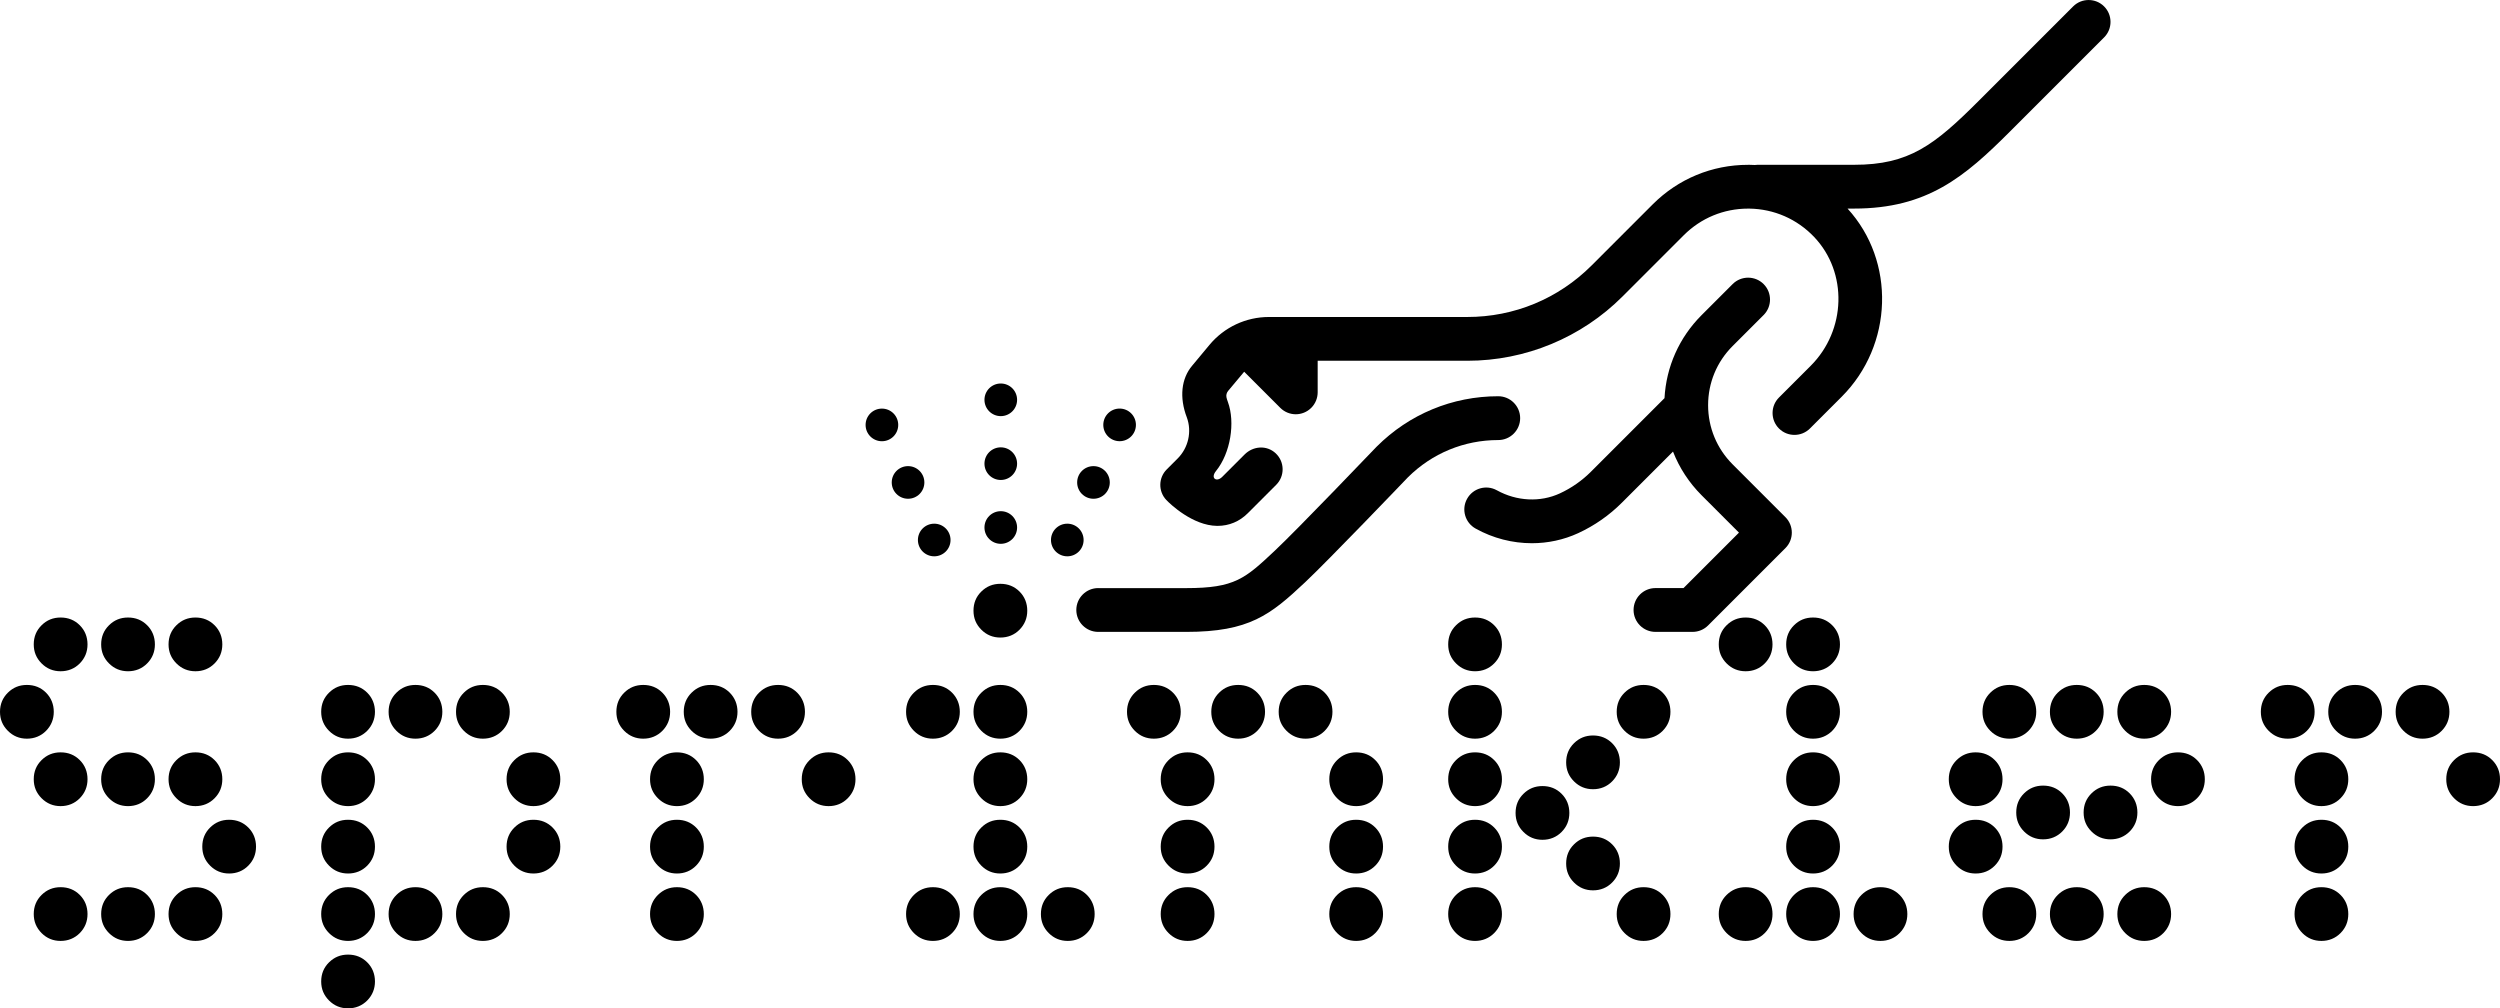 <svg viewBox="0 0 720.14 290.46" xmlns="http://www.w3.org/2000/svg" data-sanitized-data-name="Layer 2" data-name="Layer 2" id="Layer_2">
  <g data-sanitized-data-name="Layer 1" data-name="Layer 1" id="Layer_1-2">
    <g>
      <path d="M11.98,268.78c1.51,1.51,3.33,2.26,5.48,2.26s4.03-.76,5.52-2.26c1.48-1.51,2.23-3.33,2.23-5.48s-.74-4.02-2.23-5.51c-1.49-1.49-3.33-2.23-5.52-2.23s-3.97.75-5.48,2.23c-1.51,1.49-2.26,3.33-2.26,5.51s.76,3.97,2.26,5.48M31.4,229.94c1.51,1.51,3.33,2.27,5.48,2.27s4.02-.76,5.51-2.27c1.49-1.51,2.23-3.33,2.23-5.48s-.74-4.02-2.23-5.51c-1.49-1.49-3.32-2.23-5.51-2.23s-3.97.75-5.48,2.23c-1.51,1.49-2.26,3.32-2.26,5.51s.75,3.97,2.26,5.48M50.82,229.94c1.51,1.51,3.33,2.27,5.48,2.27s4.02-.76,5.51-2.27c1.49-1.51,2.23-3.33,2.23-5.48s-.74-4.02-2.23-5.51c-1.49-1.49-3.33-2.23-5.51-2.23s-3.97.75-5.48,2.23c-1.51,1.49-2.27,3.32-2.27,5.51s.76,3.97,2.27,5.48M11.98,229.94c1.51,1.51,3.33,2.27,5.48,2.27s4.03-.76,5.52-2.27c1.48-1.51,2.23-3.33,2.23-5.48s-.74-4.02-2.23-5.51c-1.49-1.49-3.33-2.23-5.52-2.23s-3.97.75-5.48,2.23c-1.51,1.49-2.26,3.32-2.26,5.51s.76,3.97,2.26,5.48M11.98,191.1c1.51,1.51,3.33,2.26,5.48,2.26s4.03-.75,5.52-2.26c1.48-1.51,2.23-3.33,2.23-5.48s-.74-4.02-2.23-5.51c-1.49-1.49-3.33-2.23-5.52-2.23s-3.97.74-5.48,2.23c-1.51,1.49-2.26,3.32-2.26,5.51s.76,3.97,2.26,5.48M31.4,191.1c1.51,1.51,3.33,2.26,5.48,2.26s4.02-.75,5.51-2.26c1.49-1.51,2.23-3.33,2.23-5.48s-.74-4.02-2.23-5.51c-1.49-1.49-3.32-2.23-5.51-2.23s-3.97.74-5.48,2.23c-1.51,1.49-2.26,3.32-2.26,5.51s.75,3.97,2.26,5.48M50.82,191.1c1.51,1.51,3.33,2.26,5.48,2.26s4.02-.75,5.51-2.26c1.49-1.51,2.23-3.33,2.23-5.48s-.74-4.02-2.23-5.51c-1.49-1.49-3.33-2.23-5.51-2.23s-3.97.74-5.48,2.23c-1.51,1.49-2.27,3.32-2.27,5.51s.76,3.97,2.27,5.48M31.4,268.78c1.51,1.51,3.33,2.26,5.48,2.26s4.02-.76,5.51-2.26c1.49-1.51,2.23-3.33,2.23-5.48s-.74-4.02-2.23-5.51c-1.49-1.49-3.32-2.23-5.51-2.23s-3.97.75-5.48,2.23c-1.51,1.49-2.26,3.33-2.26,5.51s.75,3.97,2.26,5.48M50.82,268.78c1.51,1.51,3.33,2.26,5.48,2.26s4.02-.76,5.51-2.26c1.49-1.51,2.23-3.33,2.23-5.48s-.74-4.02-2.23-5.51c-1.49-1.49-3.33-2.23-5.51-2.23s-3.97.75-5.48,2.23c-1.51,1.49-2.27,3.33-2.27,5.51s.76,3.97,2.27,5.48M60.53,249.36c1.51,1.51,3.33,2.26,5.48,2.26s4.02-.75,5.51-2.26c1.49-1.51,2.23-3.33,2.23-5.48s-.74-4.02-2.23-5.51c-1.49-1.49-3.33-2.23-5.51-2.23s-3.97.74-5.48,2.23c-1.51,1.49-2.26,3.32-2.26,5.51s.75,3.97,2.26,5.48M2.27,210.52c1.51,1.51,3.33,2.26,5.48,2.26s4.03-.76,5.51-2.26c1.48-1.51,2.23-3.34,2.23-5.48s-.75-4.02-2.23-5.51c-1.48-1.49-3.32-2.23-5.51-2.23s-3.97.74-5.48,2.23c-1.51,1.49-2.27,3.32-2.27,5.51s.76,3.97,2.27,5.48M94.78,288.2c1.51,1.51,3.33,2.26,5.48,2.26s4.02-.75,5.52-2.26c1.48-1.51,2.23-3.34,2.23-5.48s-.74-4.03-2.23-5.51c-1.49-1.49-3.33-2.23-5.52-2.23s-3.97.75-5.48,2.23c-1.51,1.49-2.26,3.32-2.26,5.51s.76,3.97,2.26,5.48M94.78,268.78c1.51,1.51,3.33,2.26,5.48,2.26s4.02-.76,5.52-2.26c1.48-1.51,2.23-3.33,2.23-5.48s-.74-4.02-2.23-5.51c-1.49-1.49-3.33-2.23-5.52-2.23s-3.97.75-5.48,2.23c-1.51,1.49-2.26,3.33-2.26,5.51s.76,3.97,2.26,5.48M94.78,249.36c1.51,1.51,3.33,2.26,5.48,2.26s4.02-.75,5.52-2.26c1.48-1.51,2.23-3.33,2.23-5.48s-.74-4.02-2.23-5.51c-1.49-1.49-3.33-2.23-5.52-2.23s-3.97.74-5.48,2.23c-1.51,1.49-2.26,3.32-2.26,5.51s.76,3.97,2.26,5.48M94.78,229.94c1.51,1.51,3.33,2.27,5.48,2.27s4.02-.76,5.52-2.27c1.48-1.51,2.23-3.33,2.23-5.48s-.74-4.02-2.23-5.51c-1.49-1.49-3.33-2.23-5.52-2.23s-3.97.75-5.48,2.23c-1.51,1.49-2.26,3.32-2.26,5.51s.76,3.97,2.26,5.48M114.2,210.52c1.51,1.51,3.33,2.26,5.48,2.26s4.02-.76,5.51-2.26c1.49-1.51,2.23-3.34,2.23-5.48s-.74-4.02-2.23-5.51c-1.49-1.49-3.32-2.23-5.51-2.23s-3.97.74-5.48,2.23c-1.51,1.49-2.26,3.32-2.26,5.51s.75,3.97,2.26,5.48M133.62,210.52c1.51,1.51,3.33,2.26,5.48,2.26s4.02-.76,5.51-2.26c1.49-1.51,2.23-3.34,2.23-5.48s-.75-4.02-2.23-5.51c-1.48-1.49-3.32-2.23-5.51-2.23s-3.97.74-5.48,2.23c-1.51,1.49-2.26,3.32-2.26,5.51s.75,3.97,2.26,5.48M114.2,268.78c1.51,1.51,3.33,2.26,5.48,2.26s4.02-.76,5.51-2.26c1.49-1.51,2.23-3.33,2.23-5.48s-.74-4.02-2.23-5.51c-1.49-1.49-3.32-2.23-5.51-2.23s-3.97.75-5.48,2.23c-1.51,1.49-2.26,3.33-2.26,5.51s.75,3.97,2.26,5.48M133.62,268.78c1.51,1.51,3.33,2.26,5.48,2.26s4.02-.76,5.51-2.26c1.49-1.51,2.23-3.33,2.23-5.48s-.75-4.02-2.23-5.51c-1.48-1.49-3.32-2.23-5.51-2.23s-3.97.75-5.48,2.23c-1.51,1.49-2.26,3.33-2.26,5.51s.75,3.97,2.26,5.48M148.18,249.36c1.51,1.51,3.33,2.26,5.48,2.26s4.02-.75,5.51-2.26c1.49-1.51,2.23-3.33,2.23-5.48s-.74-4.02-2.23-5.51c-1.49-1.49-3.32-2.23-5.51-2.23s-3.97.74-5.48,2.23c-1.51,1.49-2.26,3.32-2.26,5.51s.75,3.97,2.26,5.48M148.18,229.94c1.51,1.51,3.33,2.27,5.48,2.27s4.02-.76,5.51-2.27c1.49-1.51,2.23-3.33,2.23-5.48s-.74-4.02-2.23-5.51c-1.49-1.49-3.32-2.23-5.51-2.23s-3.97.75-5.48,2.23c-1.51,1.49-2.26,3.32-2.26,5.51s.75,3.97,2.26,5.48M94.78,210.52c1.51,1.51,3.33,2.26,5.48,2.26s4.02-.76,5.52-2.26c1.48-1.51,2.23-3.34,2.23-5.48s-.74-4.02-2.23-5.51c-1.49-1.49-3.33-2.23-5.52-2.23s-3.97.74-5.48,2.23c-1.51,1.49-2.26,3.32-2.26,5.51s.76,3.97,2.26,5.48M189.52,268.78c1.51,1.51,3.33,2.26,5.48,2.26s4.02-.76,5.51-2.26c1.48-1.51,2.23-3.33,2.23-5.48s-.75-4.02-2.23-5.51c-1.49-1.49-3.33-2.23-5.51-2.23s-3.97.75-5.48,2.23c-1.51,1.49-2.27,3.33-2.27,5.51s.76,3.97,2.27,5.48M189.52,249.36c1.51,1.51,3.33,2.26,5.48,2.26s4.02-.75,5.51-2.26c1.48-1.51,2.23-3.33,2.23-5.48s-.75-4.02-2.23-5.51c-1.49-1.49-3.33-2.23-5.51-2.23s-3.97.74-5.48,2.23c-1.51,1.49-2.27,3.32-2.27,5.51s.76,3.97,2.27,5.48M189.52,229.94c1.51,1.51,3.33,2.27,5.48,2.27s4.02-.76,5.51-2.27c1.48-1.51,2.23-3.33,2.23-5.48s-.75-4.02-2.23-5.51c-1.49-1.49-3.33-2.23-5.51-2.23s-3.97.75-5.48,2.23c-1.51,1.49-2.27,3.32-2.27,5.51s.76,3.97,2.27,5.48M179.81,210.52c1.51,1.51,3.34,2.26,5.48,2.26s4.02-.76,5.51-2.26c1.49-1.51,2.23-3.34,2.23-5.48s-.75-4.02-2.23-5.51c-1.48-1.49-3.32-2.23-5.51-2.23s-3.97.74-5.48,2.23c-1.51,1.49-2.26,3.32-2.26,5.51s.75,3.97,2.26,5.48M199.22,210.52c1.51,1.51,3.34,2.26,5.48,2.26s4.02-.76,5.51-2.26c1.48-1.51,2.23-3.34,2.23-5.48s-.75-4.02-2.23-5.51c-1.49-1.49-3.32-2.23-5.51-2.23s-3.97.74-5.48,2.23c-1.51,1.49-2.26,3.32-2.26,5.51s.76,3.97,2.26,5.48M218.65,210.52c1.51,1.51,3.33,2.26,5.48,2.26s4.02-.76,5.51-2.26c1.48-1.51,2.23-3.34,2.23-5.48s-.75-4.02-2.23-5.51c-1.49-1.49-3.33-2.23-5.51-2.23s-3.97.74-5.48,2.23c-1.51,1.49-2.26,3.32-2.26,5.51s.76,3.97,2.26,5.48M233.21,229.94c1.51,1.51,3.33,2.27,5.48,2.27s4.02-.76,5.51-2.27c1.48-1.51,2.23-3.33,2.23-5.48s-.75-4.02-2.23-5.51c-1.49-1.49-3.32-2.23-5.51-2.23s-3.97.75-5.48,2.23c-1.51,1.49-2.26,3.32-2.26,5.51s.75,3.97,2.26,5.48M282.68,268.78c1.51,1.51,3.33,2.26,5.48,2.26s4.03-.76,5.52-2.26c1.48-1.51,2.23-3.33,2.23-5.48s-.74-4.02-2.23-5.51c-1.49-1.49-3.33-2.23-5.52-2.23s-3.97.75-5.48,2.23c-1.51,1.49-2.26,3.33-2.26,5.51s.76,3.97,2.26,5.48M282.68,249.36c1.51,1.51,3.33,2.26,5.48,2.26s4.03-.75,5.52-2.26c1.48-1.51,2.23-3.33,2.23-5.48s-.74-4.02-2.23-5.51c-1.49-1.49-3.33-2.23-5.52-2.23s-3.97.74-5.48,2.23c-1.51,1.49-2.26,3.32-2.26,5.51s.76,3.97,2.26,5.48M282.68,229.94c1.51,1.51,3.33,2.27,5.48,2.27s4.03-.76,5.52-2.27c1.48-1.51,2.23-3.33,2.23-5.48s-.74-4.02-2.23-5.51c-1.49-1.49-3.33-2.23-5.52-2.23s-3.97.75-5.48,2.23c-1.51,1.49-2.26,3.32-2.26,5.51s.76,3.97,2.26,5.48M282.68,210.52c1.51,1.51,3.33,2.26,5.48,2.26s4.03-.76,5.52-2.26c1.48-1.51,2.23-3.34,2.23-5.48s-.74-4.02-2.23-5.51c-1.49-1.49-3.33-2.23-5.52-2.23s-3.97.74-5.48,2.23c-1.51,1.49-2.26,3.32-2.26,5.51s.76,3.97,2.26,5.48M282.68,181.39c1.51,1.51,3.33,2.26,5.48,2.26s4.03-.75,5.52-2.26c1.48-1.51,2.23-3.33,2.23-5.48s-.74-4.02-2.23-5.51c-1.49-1.49-3.33-2.23-5.52-2.23s-3.97.75-5.48,2.23c-1.51,1.48-2.26,3.32-2.26,5.51s.76,3.97,2.26,5.48M263.26,268.78c1.51,1.51,3.33,2.26,5.48,2.26s4.02-.76,5.51-2.26c1.49-1.51,2.23-3.33,2.23-5.48s-.75-4.02-2.23-5.51c-1.49-1.49-3.32-2.23-5.51-2.23s-3.97.75-5.48,2.23c-1.51,1.49-2.26,3.33-2.26,5.51s.76,3.97,2.26,5.48M302.1,268.78c1.51,1.51,3.33,2.26,5.48,2.26s4.02-.76,5.51-2.26c1.49-1.51,2.23-3.33,2.23-5.48s-.74-4.02-2.23-5.51c-1.49-1.49-3.32-2.23-5.51-2.23s-3.97.75-5.48,2.23c-1.51,1.49-2.26,3.33-2.26,5.51s.75,3.97,2.26,5.48M263.26,210.52c1.51,1.51,3.33,2.26,5.48,2.26s4.02-.76,5.51-2.26c1.49-1.51,2.23-3.34,2.23-5.48s-.75-4.02-2.23-5.51c-1.49-1.49-3.32-2.23-5.51-2.23s-3.97.74-5.48,2.23c-1.51,1.49-2.26,3.32-2.26,5.51s.76,3.97,2.26,5.48M336.62,268.78c1.51,1.51,3.33,2.26,5.48,2.26s4.02-.76,5.51-2.26c1.49-1.51,2.23-3.33,2.23-5.48s-.74-4.02-2.23-5.51c-1.49-1.49-3.32-2.23-5.51-2.23s-3.97.75-5.48,2.23c-1.51,1.49-2.27,3.33-2.27,5.51s.76,3.97,2.27,5.48M336.62,249.36c1.51,1.51,3.33,2.26,5.48,2.26s4.02-.75,5.51-2.26,2.23-3.33,2.23-5.48-.74-4.02-2.23-5.51c-1.49-1.49-3.32-2.23-5.51-2.23s-3.97.74-5.48,2.23c-1.51,1.49-2.27,3.32-2.27,5.51s.76,3.97,2.27,5.48M336.62,229.94c1.51,1.51,3.33,2.27,5.48,2.27s4.02-.76,5.51-2.27,2.23-3.33,2.23-5.48-.74-4.02-2.23-5.51c-1.49-1.49-3.32-2.23-5.51-2.23s-3.97.75-5.48,2.23c-1.51,1.49-2.27,3.32-2.27,5.51s.76,3.97,2.27,5.48M326.9,210.52c1.51,1.51,3.33,2.26,5.48,2.26s4.02-.76,5.51-2.26c1.49-1.51,2.23-3.34,2.23-5.48s-.74-4.02-2.23-5.51c-1.49-1.49-3.32-2.23-5.51-2.23s-3.97.74-5.48,2.23c-1.51,1.49-2.26,3.32-2.26,5.51s.76,3.97,2.26,5.48M351.18,210.52c1.51,1.51,3.34,2.26,5.48,2.26s4.02-.76,5.51-2.26c1.49-1.51,2.23-3.34,2.23-5.48s-.75-4.02-2.23-5.51c-1.49-1.49-3.32-2.23-5.51-2.23s-3.97.74-5.48,2.23c-1.51,1.49-2.26,3.32-2.26,5.51s.75,3.97,2.26,5.48M370.6,210.52c1.51,1.51,3.33,2.26,5.48,2.26s4.03-.76,5.51-2.26c1.48-1.51,2.23-3.34,2.23-5.48s-.75-4.02-2.23-5.51c-1.48-1.49-3.32-2.23-5.51-2.23s-3.97.74-5.48,2.23c-1.51,1.49-2.27,3.32-2.27,5.51s.76,3.97,2.27,5.48M385.17,249.36c1.51,1.51,3.33,2.26,5.48,2.26s4.02-.75,5.51-2.26c1.49-1.51,2.23-3.33,2.23-5.48s-.75-4.02-2.23-5.51c-1.48-1.49-3.32-2.23-5.51-2.23s-3.97.74-5.48,2.23c-1.51,1.49-2.26,3.32-2.26,5.51s.75,3.97,2.26,5.48M385.17,229.94c1.51,1.51,3.33,2.27,5.48,2.27s4.02-.76,5.51-2.27c1.49-1.51,2.23-3.33,2.23-5.48s-.75-4.02-2.23-5.51c-1.48-1.49-3.32-2.23-5.51-2.23s-3.97.75-5.48,2.23c-1.51,1.49-2.26,3.32-2.26,5.51s.75,3.97,2.26,5.48M385.17,268.78c1.51,1.51,3.33,2.26,5.48,2.26s4.02-.76,5.51-2.26c1.49-1.51,2.23-3.33,2.23-5.48s-.75-4.02-2.23-5.51c-1.48-1.49-3.32-2.23-5.51-2.23s-3.97.75-5.48,2.23c-1.51,1.49-2.26,3.33-2.26,5.51s.75,3.97,2.26,5.48M419.42,268.78c1.51,1.51,3.33,2.26,5.48,2.26s4.02-.76,5.51-2.26c1.49-1.51,2.23-3.33,2.23-5.48s-.74-4.02-2.23-5.51c-1.48-1.49-3.32-2.23-5.51-2.23s-3.97.75-5.48,2.23c-1.51,1.49-2.26,3.33-2.26,5.51s.75,3.97,2.26,5.48M419.42,249.36c1.51,1.51,3.33,2.26,5.48,2.26s4.02-.75,5.51-2.26c1.49-1.51,2.23-3.33,2.23-5.48s-.74-4.02-2.23-5.51c-1.48-1.49-3.32-2.23-5.51-2.23s-3.97.74-5.48,2.23c-1.51,1.49-2.26,3.32-2.26,5.51s.75,3.97,2.26,5.48M419.42,229.94c1.51,1.51,3.33,2.27,5.48,2.27s4.02-.76,5.51-2.27c1.49-1.51,2.23-3.33,2.23-5.48s-.74-4.02-2.23-5.51c-1.48-1.49-3.32-2.23-5.51-2.23s-3.97.75-5.48,2.23c-1.51,1.49-2.26,3.32-2.26,5.51s.75,3.97,2.26,5.48M419.42,210.52c1.51,1.51,3.33,2.26,5.48,2.26s4.02-.76,5.51-2.26c1.49-1.51,2.23-3.34,2.23-5.48s-.74-4.02-2.23-5.51c-1.48-1.49-3.32-2.23-5.51-2.23s-3.97.74-5.48,2.23c-1.51,1.49-2.26,3.32-2.26,5.51s.75,3.97,2.26,5.48M419.42,191.1c1.51,1.51,3.33,2.26,5.48,2.26s4.02-.75,5.51-2.26c1.49-1.51,2.23-3.33,2.23-5.48s-.74-4.02-2.23-5.51c-1.48-1.49-3.32-2.23-5.51-2.23s-3.97.74-5.48,2.23c-1.51,1.49-2.26,3.32-2.26,5.51s.75,3.97,2.26,5.48M438.84,239.65c1.51,1.51,3.33,2.26,5.48,2.26s4.02-.76,5.51-2.26c1.49-1.51,2.23-3.33,2.23-5.48s-.74-4.02-2.23-5.51c-1.49-1.49-3.32-2.23-5.51-2.23s-3.97.74-5.48,2.23c-1.51,1.49-2.27,3.32-2.27,5.51s.75,3.97,2.27,5.48M453.4,225.08c1.51,1.51,3.33,2.26,5.48,2.26s4.02-.75,5.51-2.26,2.23-3.33,2.23-5.48-.74-4.02-2.23-5.51c-1.49-1.48-3.32-2.23-5.51-2.23s-3.97.75-5.48,2.23c-1.51,1.49-2.26,3.32-2.26,5.51s.75,3.97,2.26,5.48M453.4,254.21c1.51,1.51,3.33,2.26,5.48,2.26s4.02-.75,5.51-2.26,2.23-3.33,2.23-5.48-.74-4.02-2.23-5.51c-1.49-1.49-3.32-2.23-5.51-2.23s-3.97.74-5.48,2.23c-1.51,1.49-2.26,3.32-2.26,5.51s.75,3.97,2.26,5.48M467.96,268.78c1.51,1.51,3.33,2.26,5.48,2.26s4.02-.76,5.51-2.26c1.49-1.51,2.23-3.33,2.23-5.48s-.75-4.02-2.23-5.51c-1.48-1.49-3.32-2.23-5.51-2.23s-3.97.75-5.48,2.23c-1.51,1.49-2.26,3.33-2.26,5.51s.75,3.97,2.26,5.48M467.96,210.52c1.51,1.51,3.33,2.26,5.48,2.26s4.02-.76,5.51-2.26c1.49-1.51,2.23-3.34,2.23-5.48s-.75-4.02-2.23-5.51c-1.48-1.49-3.32-2.23-5.51-2.23s-3.97.74-5.48,2.23c-1.51,1.49-2.26,3.32-2.26,5.51s.75,3.97,2.26,5.48M516.78,268.78c1.51,1.51,3.33,2.26,5.48,2.26s4.02-.76,5.52-2.26c1.48-1.51,2.23-3.33,2.23-5.48s-.74-4.02-2.23-5.51c-1.49-1.49-3.33-2.23-5.52-2.23s-3.97.75-5.48,2.23c-1.51,1.49-2.26,3.33-2.26,5.51s.76,3.97,2.26,5.48M516.78,249.36c1.51,1.51,3.33,2.26,5.48,2.26s4.02-.75,5.52-2.26c1.48-1.51,2.23-3.33,2.23-5.48s-.74-4.02-2.23-5.51c-1.49-1.49-3.33-2.23-5.52-2.23s-3.97.74-5.48,2.23c-1.51,1.49-2.26,3.32-2.26,5.51s.76,3.97,2.26,5.48M516.78,229.94c1.51,1.51,3.33,2.27,5.48,2.27s4.02-.76,5.52-2.27c1.48-1.51,2.23-3.33,2.23-5.48s-.74-4.02-2.23-5.51c-1.49-1.49-3.33-2.23-5.52-2.23s-3.97.75-5.48,2.23c-1.51,1.49-2.26,3.32-2.26,5.51s.76,3.97,2.26,5.48M516.78,191.1c1.51,1.51,3.33,2.26,5.48,2.26s4.02-.75,5.52-2.26c1.48-1.51,2.23-3.33,2.23-5.48s-.74-4.02-2.23-5.51c-1.49-1.49-3.33-2.23-5.52-2.23s-3.97.74-5.48,2.23c-1.51,1.49-2.26,3.32-2.26,5.51s.76,3.97,2.26,5.48M497.36,268.78c1.51,1.51,3.33,2.26,5.48,2.26s4.02-.76,5.51-2.26c1.48-1.51,2.23-3.33,2.23-5.48s-.75-4.02-2.23-5.51c-1.49-1.49-3.33-2.23-5.51-2.23s-3.97.75-5.48,2.23c-1.51,1.49-2.26,3.33-2.26,5.51s.76,3.97,2.26,5.48M536.2,268.78c1.51,1.51,3.33,2.26,5.48,2.26s4.02-.76,5.51-2.26c1.49-1.51,2.23-3.33,2.23-5.48s-.74-4.02-2.23-5.51c-1.49-1.49-3.32-2.23-5.51-2.23s-3.97.75-5.48,2.23c-1.51,1.49-2.26,3.33-2.26,5.51s.75,3.97,2.26,5.48M497.36,191.1c1.51,1.51,3.33,2.26,5.48,2.26s4.02-.75,5.51-2.26c1.48-1.51,2.23-3.33,2.23-5.48s-.75-4.02-2.23-5.51c-1.49-1.49-3.33-2.23-5.51-2.23s-3.97.74-5.48,2.23c-1.51,1.49-2.26,3.32-2.26,5.51s.76,3.97,2.26,5.48M516.78,210.52c1.51,1.51,3.33,2.26,5.48,2.26s4.02-.76,5.52-2.26c1.48-1.51,2.23-3.34,2.23-5.48s-.74-4.02-2.23-5.51c-1.49-1.49-3.33-2.23-5.52-2.23s-3.97.74-5.48,2.23c-1.51,1.49-2.26,3.32-2.26,5.51s.76,3.97,2.26,5.48M573.33,210.52c1.51,1.51,3.34,2.26,5.48,2.26s4.02-.76,5.51-2.26c1.48-1.51,2.23-3.34,2.23-5.48s-.74-4.02-2.23-5.51c-1.49-1.49-3.33-2.23-5.51-2.23s-3.97.74-5.48,2.23c-1.51,1.49-2.26,3.32-2.26,5.51s.76,3.97,2.26,5.48M592.75,210.52c1.51,1.51,3.33,2.26,5.48,2.26s4.02-.76,5.51-2.26c1.49-1.51,2.23-3.34,2.23-5.48s-.74-4.02-2.23-5.51c-1.49-1.49-3.32-2.23-5.51-2.23s-3.97.74-5.48,2.23c-1.51,1.49-2.26,3.32-2.26,5.51s.75,3.97,2.26,5.48M573.33,268.78c1.51,1.51,3.34,2.26,5.48,2.26s4.02-.76,5.51-2.26c1.48-1.51,2.23-3.33,2.23-5.48s-.74-4.02-2.23-5.51c-1.49-1.49-3.33-2.23-5.51-2.23s-3.97.75-5.48,2.23c-1.51,1.49-2.26,3.33-2.26,5.51s.76,3.97,2.26,5.48M592.75,268.78c1.51,1.51,3.33,2.26,5.48,2.26s4.02-.76,5.51-2.26c1.49-1.51,2.23-3.33,2.23-5.48s-.74-4.02-2.23-5.51c-1.49-1.49-3.32-2.23-5.51-2.23s-3.97.75-5.48,2.23c-1.51,1.49-2.26,3.33-2.26,5.51s.75,3.97,2.26,5.48M621.89,229.94c1.51,1.51,3.34,2.27,5.48,2.27s4.02-.76,5.51-2.27,2.23-3.33,2.23-5.48-.75-4.02-2.23-5.51c-1.48-1.49-3.32-2.23-5.51-2.23s-3.97.75-5.48,2.23c-1.51,1.49-2.26,3.32-2.26,5.51s.75,3.97,2.26,5.48M563.62,249.36c1.51,1.51,3.33,2.26,5.48,2.26s4.02-.75,5.51-2.26c1.49-1.51,2.23-3.33,2.23-5.48s-.74-4.02-2.23-5.51c-1.49-1.49-3.32-2.23-5.51-2.23s-3.97.74-5.48,2.23c-1.51,1.49-2.26,3.32-2.26,5.51s.76,3.97,2.26,5.48M563.62,229.94c1.51,1.51,3.33,2.27,5.48,2.27s4.02-.76,5.51-2.27c1.49-1.51,2.23-3.33,2.23-5.48s-.74-4.02-2.23-5.51c-1.49-1.49-3.32-2.23-5.51-2.23s-3.97.75-5.48,2.23c-1.51,1.49-2.26,3.32-2.26,5.51s.76,3.97,2.26,5.48M612.18,210.52c1.51,1.51,3.33,2.26,5.48,2.26s4.02-.76,5.51-2.26c1.48-1.51,2.23-3.34,2.23-5.48s-.75-4.02-2.23-5.51c-1.49-1.49-3.33-2.23-5.51-2.23s-3.97.74-5.48,2.23c-1.51,1.49-2.26,3.32-2.26,5.51s.75,3.97,2.26,5.48M612.18,268.78c1.51,1.51,3.33,2.26,5.48,2.26s4.02-.76,5.51-2.26c1.48-1.51,2.23-3.33,2.23-5.48s-.75-4.02-2.23-5.51c-1.49-1.49-3.33-2.23-5.51-2.23s-3.97.75-5.48,2.23c-1.51,1.49-2.26,3.33-2.26,5.51s.75,3.97,2.26,5.48M602.47,239.52c1.51,1.51,3.33,2.26,5.48,2.26s4.02-.76,5.51-2.26c1.49-1.51,2.23-3.33,2.23-5.48s-.75-4.02-2.23-5.51c-1.48-1.49-3.32-2.23-5.51-2.23s-3.97.75-5.48,2.23c-1.51,1.49-2.27,3.32-2.27,5.51s.75,3.97,2.27,5.48M583.05,239.52c1.51,1.51,3.33,2.26,5.48,2.26s4.02-.76,5.51-2.26c1.49-1.51,2.23-3.33,2.23-5.48s-.74-4.02-2.23-5.51c-1.48-1.49-3.32-2.23-5.51-2.23s-3.97.75-5.48,2.23c-1.51,1.49-2.26,3.32-2.26,5.51s.75,3.97,2.26,5.48M663.22,268.78c1.51,1.51,3.34,2.26,5.48,2.26s4.02-.76,5.51-2.26c1.49-1.51,2.23-3.33,2.23-5.48s-.74-4.02-2.23-5.51c-1.48-1.49-3.32-2.23-5.51-2.23s-3.97.75-5.48,2.23c-1.51,1.49-2.26,3.33-2.26,5.51s.76,3.97,2.26,5.48M663.22,249.36c1.51,1.51,3.34,2.26,5.48,2.26s4.02-.75,5.51-2.26c1.49-1.51,2.23-3.33,2.23-5.48s-.74-4.02-2.23-5.51c-1.48-1.49-3.32-2.23-5.51-2.23s-3.97.74-5.48,2.23c-1.51,1.49-2.26,3.32-2.26,5.51s.76,3.97,2.26,5.48M663.22,229.94c1.51,1.51,3.34,2.27,5.48,2.27s4.02-.76,5.51-2.27c1.49-1.51,2.23-3.33,2.23-5.48s-.74-4.02-2.23-5.51c-1.48-1.49-3.32-2.23-5.51-2.23s-3.97.75-5.48,2.23c-1.51,1.49-2.26,3.32-2.26,5.51s.76,3.97,2.26,5.48M653.51,210.52c1.51,1.51,3.33,2.26,5.48,2.26s4.03-.76,5.52-2.26c1.48-1.51,2.23-3.34,2.23-5.48s-.74-4.02-2.23-5.51c-1.49-1.49-3.33-2.23-5.52-2.23s-3.97.74-5.48,2.23c-1.51,1.49-2.26,3.32-2.26,5.51s.76,3.97,2.26,5.48M672.93,210.52c1.51,1.51,3.33,2.26,5.48,2.26s4.02-.76,5.51-2.26c1.49-1.51,2.23-3.34,2.23-5.48s-.74-4.02-2.23-5.51c-1.49-1.49-3.32-2.23-5.51-2.23s-3.97.74-5.48,2.23c-1.51,1.49-2.26,3.32-2.26,5.51s.75,3.97,2.26,5.48M692.35,210.52c1.51,1.51,3.33,2.26,5.48,2.26s4.02-.76,5.51-2.26c1.49-1.51,2.23-3.34,2.23-5.48s-.75-4.02-2.23-5.51c-1.49-1.49-3.32-2.23-5.51-2.23s-3.97.74-5.48,2.23c-1.51,1.49-2.27,3.32-2.27,5.51s.75,3.97,2.27,5.48M706.92,229.94c1.51,1.51,3.33,2.27,5.48,2.27s4.03-.76,5.51-2.27c1.49-1.51,2.23-3.33,2.23-5.48s-.74-4.02-2.23-5.51c-1.48-1.49-3.32-2.23-5.51-2.23s-3.97.75-5.48,2.23c-1.51,1.49-2.26,3.32-2.26,5.51s.75,3.97,2.26,5.48"></path>
      <path d="M316.36,169.41h25.34c14.05,0,16.96-2.74,25.6-10.86,6.52-6.12,28.95-29.57,29.17-29.8.03-.03.06-.07.1-.1,9.35-9.35,21.79-14.51,35.01-14.51,3.48,0,6.31,2.83,6.31,6.31s-2.83,6.31-6.31,6.31c-9.83,0-19.08,3.82-26.05,10.76-1.48,1.55-22.93,23.95-29.6,30.22-9.98,9.38-16.04,14.28-34.24,14.28h-25.34c-3.48,0-6.31-2.83-6.31-6.31s2.83-6.31,6.31-6.31"></path>
      <path d="M431.18,141.23c5.72,3.17,12.51,3.51,18.16.89,3.33-1.54,6.34-3.64,8.94-6.24l21.19-21.19c.49-9.04,4.24-17.47,10.69-23.92l8.94-8.94c2.46-2.46,6.46-2.46,8.92,0,2.46,2.46,2.46,6.46,0,8.92l-8.94,8.94c-4.55,4.55-7.05,10.6-7.05,17.03s2.51,12.48,7.05,17.03l15.22,15.22c2.46,2.46,2.46,6.46,0,8.92l-22.28,22.28c-1.18,1.18-2.78,1.85-4.46,1.85h-10.69c-3.49,0-6.31-2.83-6.31-6.31s2.82-6.31,6.31-6.31h8.08l15.97-15.97-10.76-10.76c-3.64-3.65-6.42-7.92-8.24-12.59l-14.72,14.72c-3.65,3.65-7.88,6.6-12.57,8.77-4.2,1.94-8.77,2.91-13.36,2.91-5.56,0-11.17-1.41-16.21-4.22-3.05-1.69-4.15-5.53-2.46-8.57,1.69-3.05,5.53-4.15,8.57-2.46"></path>
      <path d="M322.51,127.09c-2.6,0-4.7-2.1-4.7-4.7s2.1-4.7,4.7-4.7,4.7,2.1,4.7,4.7-2.1,4.7-4.7,4.7"></path>
      <path d="M288.28,119.87c-2.6,0-4.7-2.1-4.7-4.7s2.1-4.7,4.7-4.7,4.7,2.1,4.7,4.7-2.1,4.7-4.7,4.7"></path>
      <path d="M288.28,138.26c-2.6,0-4.7-2.1-4.7-4.7s2.1-4.7,4.7-4.7,4.7,2.1,4.7,4.7-2.1,4.7-4.7,4.7"></path>
      <path d="M288.28,156.65c-2.6,0-4.7-2.1-4.7-4.7s2.1-4.7,4.7-4.7,4.7,2.1,4.7,4.7-2.1,4.7-4.7,4.7"></path>
      <path d="M319.68,138.97c0,2.6-2.1,4.7-4.7,4.7s-4.7-2.1-4.7-4.7,2.1-4.7,4.7-4.7,4.7,2.1,4.7,4.7"></path>
      <path d="M307.44,150.85c2.6,0,4.7,2.1,4.7,4.7s-2.1,4.7-4.7,4.7-4.7-2.1-4.7-4.7,2.1-4.7,4.7-4.7"></path>
      <path d="M254.04,117.7c2.6,0,4.7,2.1,4.7,4.7s-2.1,4.7-4.7,4.7-4.7-2.1-4.7-4.7,2.1-4.7,4.7-4.7"></path>
      <path d="M261.57,134.27c2.6,0,4.7,2.1,4.7,4.7s-2.1,4.7-4.7,4.7-4.7-2.1-4.7-4.7,2.1-4.7,4.7-4.7"></path>
      <path d="M269.11,150.85c2.6,0,4.7,2.1,4.7,4.7s-2.1,4.7-4.7,4.7-4.7-2.1-4.7-4.7,2.1-4.7,4.7-4.7"></path>
      <path d="M606.1,1.85c-2.46-2.46-6.46-2.46-8.92,0l-27.18,27.18c-12.82,12.82-20.09,18.44-35.89,18.44h-27.82c-.28,0-.54.02-.81.06-.47-.02-.95-.05-1.42-.05-.17,0-.35,0-.52,0-10.37,0-20.1,4.03-27.45,11.37l-17.64,17.64c-9.56,9.55-22.26,14.82-35.78,14.82h-57.15c-6.62,0-12.89,2.94-17.12,8.03l-4.96,5.96c-3.18,3.72-3.77,9.2-1.56,14.96,1.48,4.04.45,8.72-2.66,11.82l-3.14,3.14c-2.42,2.42-2.47,6.33-.11,8.81,1.1,1.16,7.59,7.36,14.59,7.45h.17c3.31,0,6.33-1.26,8.72-3.66l8.17-8.17c2.51-2.51,2.46-6.61-.14-9.06s-6.52-2.12-8.96.32l-6.5,6.5c-1.62,1.57-3.42.33-1.74-1.74,4.2-5.17,5.57-14,3.43-19.85-.21-.55-.34-1-.42-1.36-.14-.66.05-1.34.48-1.86,0,0,4.61-5.52,4.62-5.52l10.4,10.4c1.23,1.23,2.85,1.85,4.46,1.85s3.23-.62,4.46-1.85c1.23-1.23,1.84-2.84,1.85-4.44v-9.12h43.11c16.77,0,32.85-6.66,44.7-18.52l17.63-17.63c4.96-4.96,11.53-7.68,18.54-7.68h.35c7.13.1,13.76,3,18.69,8.18,9.7,10.21,9.25,26.85-1,37.1l-9.14,9.14c-2.46,2.46-2.46,6.46,0,8.92,2.46,2.46,6.46,2.46,8.92,0l9.14-9.14c14.88-14.88,15.57-39.05,1.69-54.21h1.92c21.05,0,31.85-9.17,44.81-22.13l27.18-27.18c2.46-2.46,2.46-6.46,0-8.92"></path>
    </g>
  </g>
</svg>